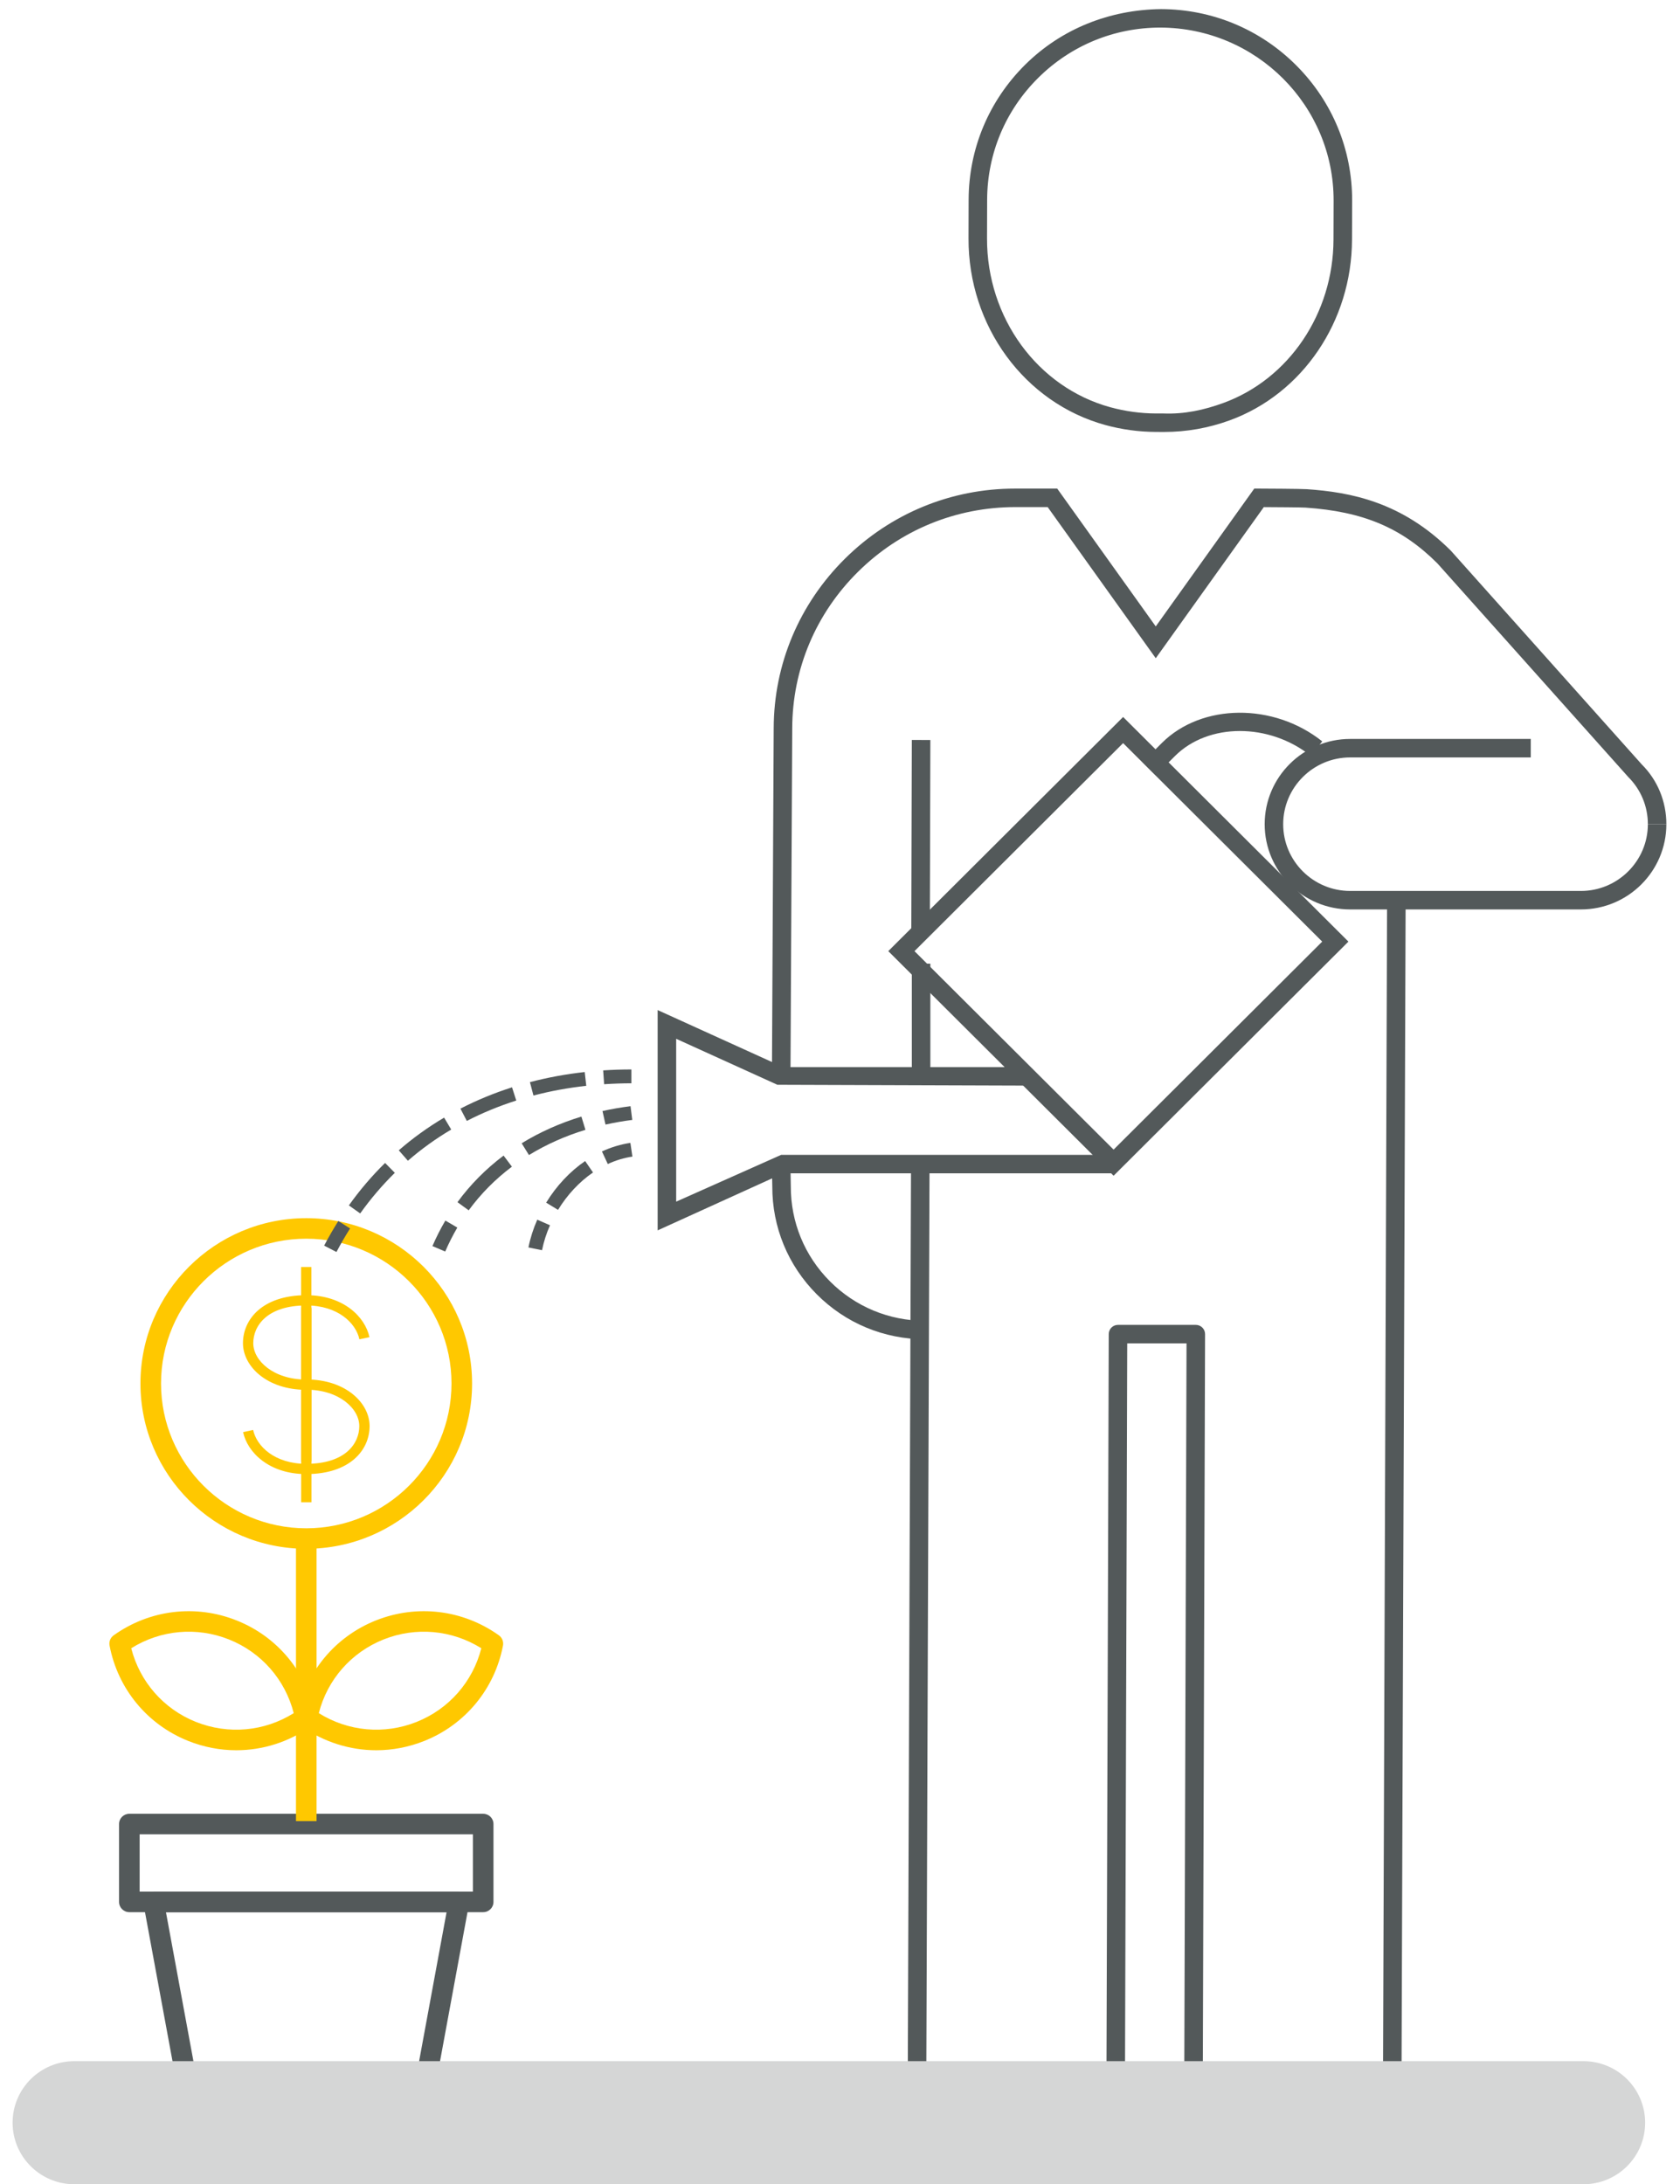 <?xml version="1.0" encoding="UTF-8"?>
<svg width="60px" height="78px" viewBox="0 0 60 78" version="1.1" xmlns="http://www.w3.org/2000/svg" xmlns:xlink="http://www.w3.org/1999/xlink">
    <!-- Generator: Sketch 55.2 (78181) - https://sketchapp.com -->
    <title>comission_ic</title>
    <desc>Created with Sketch.</desc>
    <g id="Design" stroke="none" stroke-width="1" fill="none" fill-rule="evenodd">
        <g id="Bahisnow_Landing" transform="translate(-685, -845)">
            <g id="Features" transform="translate(138, 672)">
                <g id="//-FEATURE-ITEMS-Shortcode" transform="translate(0, 138)">
                    <g id="Blog" transform="translate(414.45, 28.1)">
                        <g id="Group-5">
                            <g id="comission_ic" transform="translate(133, 0)">
                                <g id="Group" stroke-width="1" transform="translate(3, 50)">
                                    <path d="M7.49,6.537 C6.073,6.537 5.227,5.69 5.227,4.871 C5.227,4.018 5.927,3.157 7.49,3.157 C8.818,3.157 9.59,3.934 9.745,4.656 L9.386,4.733 C9.261,4.15 8.614,3.523 7.49,3.523 C6.092,3.523 5.595,4.249 5.595,4.871 C5.595,5.496 6.319,6.171 7.49,6.171 L7.49,6.537 Z" id="Fill-1" fill="#ffc800"></path>
                                    <polygon id="Fill-3" fill="#ffc800" points="7.304 9.09 7.671 9.09 7.671 2.15 7.304 2.15"></polygon>
                                    <path d="M7.486,9.546 C6.157,9.546 5.386,8.769 5.232,8.047 L5.591,7.97 C5.716,8.553 6.362,9.18 7.486,9.18 C8.885,9.18 9.382,8.454 9.382,7.832 C9.382,7.207 8.658,6.532 7.487,6.532 L7.487,6.166 C8.904,6.166 9.75,7.013 9.75,7.832 C9.75,8.685 9.05,9.546 7.486,9.546" id="Fill-5" fill="#ffc800"></path>
                                    <polygon id="Fill-6" fill="#ffc800" points="7.306 10.553 7.674 10.553 7.674 3.612 7.306 3.612"></polygon>
                                    <path d="M7.488,1.139 C4.628,1.139 2.301,3.459 2.301,6.311 C2.301,9.162 4.628,11.482 7.488,11.482 C10.348,11.482 12.675,9.162 12.675,6.311 C12.675,3.459 10.348,1.139 7.488,1.139 M7.488,12.214 C4.223,12.214 1.566,9.566 1.566,6.311 C1.566,3.054 4.223,0.406 7.488,0.406 C10.753,0.406 13.41,3.054 13.41,6.311 C13.41,9.566 10.753,12.214 7.488,12.214" id="Fill-7" fill="#ffc800"></path>
                                    <path d="M3.694,31.791 L11.283,31.791 L12.499,25.192 L2.477,25.192 L3.694,31.791 Z M11.588,32.524 L3.389,32.524 C3.211,32.524 3.059,32.398 3.027,32.225 L1.673,24.892 C1.654,24.784 1.683,24.674 1.753,24.591 C1.823,24.508 1.926,24.459 2.036,24.459 L12.941,24.459 C13.049,24.459 13.153,24.508 13.223,24.591 C13.293,24.674 13.322,24.784 13.302,24.892 L11.95,32.225 C11.918,32.398 11.765,32.524 11.588,32.524 L11.588,32.524 Z" id="Fill-8" fill="#53595A"></path>
                                    <path d="M1.537,24.459 L13.439,24.459 L13.439,22.41 L1.537,22.41 L1.537,24.459 Z M13.807,25.192 L1.169,25.192 C0.966,25.192 0.802,25.028 0.802,24.826 L0.802,22.044 C0.802,21.841 0.966,21.678 1.169,21.678 L13.807,21.678 C14.01,21.678 14.174,21.841 14.174,22.044 L14.174,24.826 C14.174,25.028 14.01,25.192 13.807,25.192 L13.807,25.192 Z" id="Fill-9" fill="#53595A"></path>
                                    <polygon id="Fill-10" fill="#ffc800" points="7.121 21.94 7.856 21.94 7.856 11.848 7.121 11.848"></polygon>
                                    <path d="M1.237,15.766 C1.542,16.962 2.391,17.935 3.547,18.397 C4.705,18.858 5.992,18.74 7.04,18.084 C6.735,16.888 5.886,15.915 4.73,15.453 C3.572,14.991 2.286,15.111 1.237,15.766 M4.988,19.409 C4.411,19.409 3.83,19.299 3.274,19.077 C1.809,18.492 0.759,17.218 0.463,15.67 C0.436,15.53 0.494,15.386 0.61,15.304 C1.895,14.388 3.537,14.188 5.003,14.774 C6.467,15.357 7.518,16.631 7.814,18.18 C7.84,18.32 7.783,18.464 7.667,18.547 C6.869,19.115 5.934,19.409 4.988,19.409" id="Fill-11" fill="#ffc800"></path>
                                    <path d="M7.936,18.084 C8.986,18.739 10.272,18.858 11.43,18.397 C12.586,17.935 13.435,16.962 13.74,15.766 C12.691,15.11 11.403,14.992 10.247,15.453 C9.09,15.916 8.241,16.888 7.936,18.084 M9.989,19.409 C9.044,19.409 8.108,19.115 7.309,18.548 C7.193,18.464 7.136,18.32 7.162,18.18 C7.458,16.632 8.508,15.358 9.973,14.773 C11.439,14.19 13.081,14.386 14.367,15.304 C14.483,15.386 14.54,15.53 14.514,15.67 C14.218,17.218 13.167,18.492 11.703,19.077 C11.147,19.299 10.566,19.409 9.989,19.409" id="Fill-12" fill="#ffc800"></path>
                                </g>
                                <path d="M40.991,7.885 C39.346,7.885 37.798,8.522 36.631,9.679 C35.459,10.84 34.81,12.387 34.805,14.035 L34.801,15.415 C34.793,18.251 36.603,20.73 39.203,21.444 C39.735,21.589 40.284,21.665 40.834,21.667 L41.106,21.667 C41.848,21.696 42.55,21.544 43.238,21.293 C45.585,20.439 47.167,18.094 47.175,15.457 L47.179,14.073 C47.189,10.672 44.423,7.896 40.991,7.885 M41.127,22.327 C41.104,22.327 40.832,22.326 40.832,22.326 C40.223,22.324 39.616,22.241 39.027,22.08 C36.14,21.287 34.13,18.545 34.14,15.413 L34.144,14.032 C34.149,12.209 34.867,10.496 36.164,9.21 C37.463,7.925 39.18,7.247 41.013,7.225 C42.843,7.231 44.56,7.946 45.85,9.24 C47.139,10.534 47.846,12.25 47.841,14.075 L47.836,15.458 C47.828,18.371 46.072,20.964 43.466,21.913 C42.71,22.188 41.924,22.327 41.127,22.327" id="Fill-13" fill="#53595A"></path>
                                <polygon id="Fill-14" fill="#53595A" points="32.758 40.18 32.096 40.178 32.115 33.327 32.777 33.329"></polygon>
                                <path d="M49.273,81.524 L42.176,81.524 C42.089,81.524 42.004,81.489 41.942,81.427 C41.88,81.365 41.845,81.281 41.845,81.193 L41.926,54.877 L39.808,54.877 L39.728,81.196 C39.727,81.377 39.58,81.524 39.397,81.524 L32.3,81.524 C32.212,81.524 32.128,81.489 32.066,81.427 C32.003,81.365 31.97,81.281 31.97,81.193 L32.087,48.347 L32.748,48.35 L32.633,80.865 L39.067,80.865 L39.148,54.546 C39.148,54.364 39.296,54.217 39.478,54.217 L42.257,54.217 C42.345,54.217 42.43,54.252 42.492,54.315 C42.555,54.377 42.588,54.461 42.588,54.548 L42.508,80.865 L48.944,80.865 L49.089,39.048 L49.751,39.051 L49.604,81.196 C49.603,81.377 49.455,81.524 49.273,81.524" id="Fill-15" fill="#53595A"></path>
                                <path d="M32.587,54.732 C31.119,54.728 29.749,54.158 28.72,53.125 C27.691,52.093 27.127,50.724 27.132,49.269 L27.119,48.605 L27.781,48.593 L27.793,49.264 C27.789,50.55 28.285,51.753 29.189,52.66 C30.093,53.567 31.298,54.068 32.58,54.072 L32.587,54.732 Z" id="Fill-16" fill="#53595A"></path>
                                <path d="M32.21,40.869 L39.321,47.958 L46.772,40.529 L39.661,33.44 L32.21,40.869 Z M39.321,48.891 L31.274,40.869 L39.661,32.507 L47.708,40.529 L39.321,48.891 Z" id="Fill-17" fill="#53595A"></path>
                                <path d="M40.826,34.587 L40.358,34.121 L41.048,33.432 C42.469,32.017 45.037,31.993 46.773,33.378 L46.36,33.893 C44.878,32.71 42.705,32.713 41.515,33.899 L40.826,34.587 Z" id="Fill-18" fill="#53595A"></path>
                                <polygon id="Fill-19" fill="#53595A" points="23.037 50.842 23.037 42.974 27.522 45.012 36.295 45.012 36.295 45.672 27.313 45.642 23.699 44 23.699 49.816 27.45 48.144 39.321 48.144 39.321 48.804 27.522 48.804"></polygon>
                                <path d="M21.126,45.622 L21.092,45.128 C21.428,45.106 21.763,45.095 22.1,45.095 L22.1,45.589 C21.774,45.589 21.45,45.601 21.126,45.622" id="Fill-20" fill="#53595A"></path>
                                <path d="M18.602,46.026 L18.476,45.548 C19.106,45.382 19.764,45.261 20.433,45.187 L20.488,45.679 C19.843,45.75 19.209,45.867 18.602,46.026 M16.222,46.933 L15.994,46.494 C16.573,46.195 17.193,45.939 17.837,45.733 L17.988,46.205 C17.371,46.402 16.776,46.646 16.222,46.933 M14.118,48.355 L13.792,47.983 C14.29,47.549 14.836,47.156 15.411,46.815 L15.665,47.241 C15.114,47.566 14.594,47.941 14.118,48.355 M12.414,50.237 L12.01,49.95 C12.398,49.404 12.833,48.895 13.303,48.434 L13.651,48.787 C13.202,49.227 12.786,49.715 12.414,50.237" id="Fill-21" fill="#53595A"></path>
                                <path d="M11.566,51.615 L11.127,51.386 C11.287,51.081 11.456,50.789 11.633,50.508 L12.053,50.773 C11.883,51.042 11.72,51.322 11.566,51.615" id="Fill-22" fill="#53595A"></path>
                                <path d="M21.175,47.063 L21.068,46.58 C21.395,46.507 21.732,46.449 22.069,46.407 L22.131,46.897 C21.809,46.938 21.488,46.994 21.175,47.063" id="Fill-23" fill="#53595A"></path>
                                <path d="M18.441,48.152 L18.181,47.731 C18.831,47.332 19.548,47.012 20.314,46.778 L20.459,47.251 C19.733,47.472 19.055,47.776 18.441,48.152 M16.289,50.126 L15.888,49.835 C16.348,49.206 16.903,48.646 17.535,48.171 L17.833,48.567 C17.24,49.012 16.72,49.537 16.289,50.126" id="Fill-24" fill="#53595A"></path>
                                <path d="M15.45,51.598 L14.994,51.403 C15.128,51.091 15.283,50.785 15.456,50.492 L15.883,50.742 C15.722,51.017 15.576,51.306 15.45,51.598" id="Fill-25" fill="#53595A"></path>
                                <path d="M21.257,48.472 L21.048,48.023 C21.376,47.872 21.717,47.769 22.064,47.717 L22.136,48.207 C21.837,48.251 21.542,48.34 21.257,48.472" id="Fill-26" fill="#53595A"></path>
                                <path d="M19.48,50.11 L19.056,49.852 C19.421,49.254 19.902,48.74 20.448,48.366 L20.729,48.774 C20.24,49.108 19.809,49.571 19.48,50.11" id="Fill-27" fill="#53595A"></path>
                                <path d="M18.908,51.55 L18.423,51.452 C18.489,51.117 18.596,50.783 18.738,50.46 L19.193,50.66 C19.064,50.95 18.969,51.249 18.908,51.55" id="Fill-28" fill="#53595A"></path>
                                <path d="M56.01,39.38 L47.77,39.38 C46.086,39.38 44.717,38.014 44.717,36.336 C44.717,34.657 46.086,33.291 47.77,33.291 L54.22,33.291 L54.22,33.951 L47.77,33.951 C46.451,33.951 45.378,35.021 45.378,36.336 C45.378,37.65 46.451,38.72 47.77,38.72 L56.01,38.72 C57.328,38.72 58.402,37.65 58.402,36.336 L59.063,36.336 C59.063,38.014 57.694,39.38 56.01,39.38" id="Fill-29" fill="#53595A"></path>
                                <polygon id="Fill-30" fill="#53595A" points="32.115 45.342 32.777 45.342 32.777 41.317 32.115 41.317"></polygon>
                                <path d="M27.781,45.344 L27.119,45.34 L27.182,32.903 C27.189,30.619 28.095,28.468 29.731,26.849 C31.361,25.237 33.514,24.35 35.797,24.35 L37.308,24.35 L40.827,29.272 L44.345,24.35 L44.516,24.35 C44.678,24.35 46.012,24.357 46.221,24.371 C47.783,24.478 49.616,24.823 51.364,26.565 L58.181,34.197 C58.746,34.758 59.063,35.521 59.063,36.336 L58.402,36.336 C58.402,35.698 58.153,35.1 57.701,34.649 L50.883,27.018 C49.611,25.751 48.244,25.171 46.176,25.029 C46.031,25.019 45.107,25.013 44.686,25.011 L40.827,30.408 L36.967,25.01 L35.823,25.01 C33.69,25.01 31.703,25.829 30.197,27.318 C28.685,28.812 27.85,30.797 27.844,32.906 L27.781,45.344 Z" id="Fill-31" fill="#53595A"></path>
                                <path d="M56.1,84.909 L2.205,84.909 C0.987,84.909 0,83.924 0,82.711 C0,81.497 0.987,80.513 2.205,80.513 L56.1,80.513 C57.318,80.513 58.305,81.497 58.305,82.711 C58.305,83.924 57.318,84.909 56.1,84.909" id="Fill-32" fill="#D5D6D6"></path>
                            </g>
                        </g>
                    </g>
                </g>
            </g>
        </g>
    </g>
</svg>